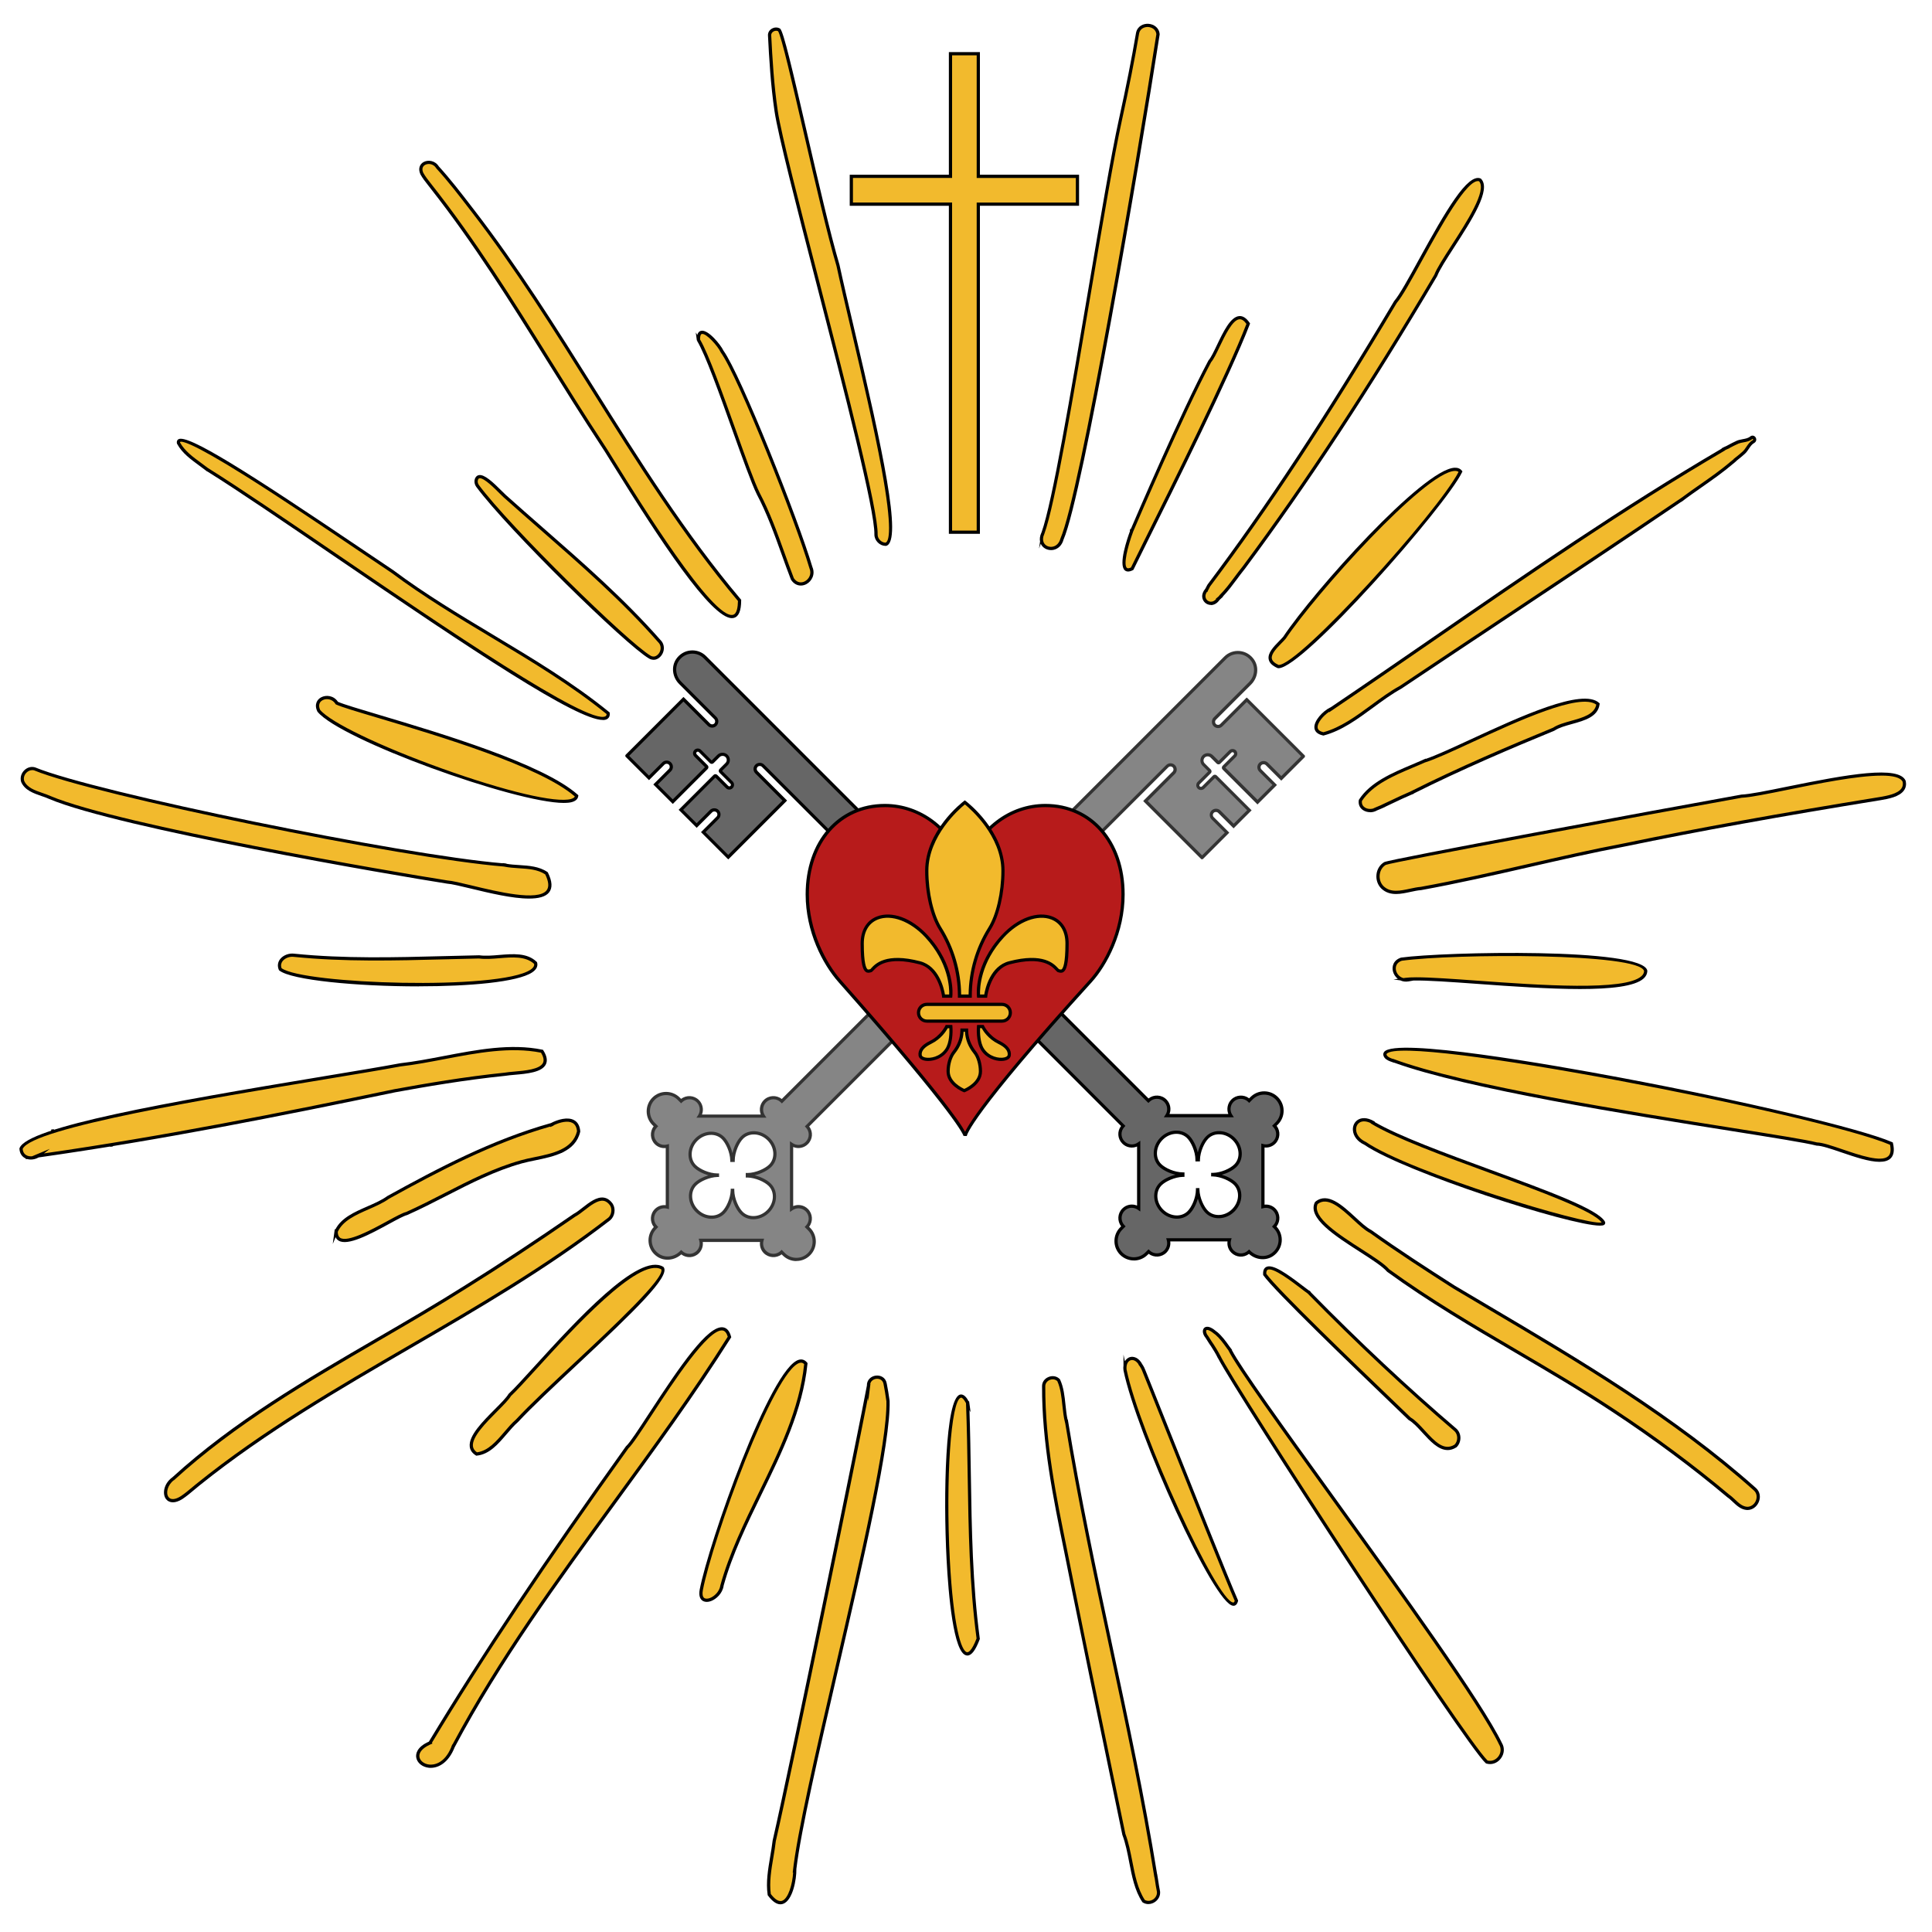 <?xml version="1.0" encoding="UTF-8" standalone="no"?>
<svg xmlns="http://www.w3.org/2000/svg" id="Calque_1" viewBox="0 0 600 600">
  <path d="M388.68,341.04l-.74.74c-1.45-1.41-3.77-1.41-5.2.03-1.26,1.26-1.42,3.21-.48,4.65h-19.9c.95-1.44.79-3.39-.48-4.65-1.45-1.45-3.79-1.45-5.24,0h-.01s-137.72-137.71-137.72-137.71c-2.42-2.42-6.53-2.13-8.54.88-1.48,2.22-1.01,5.21.88,7.1l10.91,10.91c.57.57.57,1.49,0,2.05s-1.45.55-2.01,0l-7.89-7.89s-.02,0-.02,0l-17.55,17.55s0,.02,0,.02l6.85,6.85,4.47-4.47c.56-.56,1.48-.56,2.05,0s.56,1.48,0,2.05l-4.47,4.47,5.34,5.34,10.47-10.47c.13-.13.13-.35,0-.48l-3.4-3.4c-.38-.38-.38-1,0-1.38s1-.38,1.38,0l3.4,3.4c.13.13.35.13.48,0l1.87-1.87c.7-.7,1.83-.7,2.53,0h0c.7.7.7,1.83,0,2.53l-1.87,1.87c-.13.13-.13.35,0,.48l3.4,3.4c.38.38.38,1,0,1.38h0c-.38.38-1,.38-1.38,0l-3.4-3.4c-.13-.13-.35-.13-.48,0l-10.47,10.47,4.89,4.89,4.47-4.47c.56-.56,1.48-.56,2.05,0s.56,1.48,0,2.05l-4.47,4.47,7.75,7.75s.02,0,.02,0l17.55-17.55s0-.02,0-.02l-8.77-8.77c-.57-.57-.57-1.48,0-2.05s1.46-.56,2.02,0l111.87,111.87c-1.37,1.45-1.35,3.73.07,5.15,1.29,1.29,3.3,1.42,4.74.4v20.04c-1.44-1.02-3.45-.89-4.74.4-1.44,1.44-1.44,3.75-.03,5.2l-.65.65c-2.16,2.16-2.16,5.66,0,7.82h0c2.16,2.16,5.66,2.16,7.82,0l.65-.65c1.45,1.41,3.77,1.41,5.2-.03.98-.98,1.28-2.38.93-3.63h19c-.35,1.25-.06,2.64.93,3.63,1.42,1.42,3.7,1.44,5.15.07l.07.07c1.89,1.89,4.88,2.36,7.1.88,3.01-2.01,3.3-6.12.88-8.54l-.22-.22h.01c1.45-1.46,1.45-3.8,0-5.25-.96-.96-2.31-1.27-3.54-.95v-18.94c1.23.31,2.58,0,3.54-.95,1.44-1.44,1.44-3.75.03-5.2l.74-.74c2.16-2.16,2.16-5.66,0-7.82h0c-2.16-2.16-5.66-2.16-7.82,0ZM383.68,362c-1.42,1.42-4.44,2.72-7.03,2.75v.12c2.55.07,5.49,1.35,6.88,2.74,2.14,2.14,1.92,5.84-.5,8.26s-6.12,2.64-8.26.5c-1.39-1.39-2.67-4.33-2.74-6.88h-.12c-.03,2.59-1.33,5.61-2.75,7.03-2.14,2.14-5.84,1.92-8.26-.5s-2.64-6.12-.5-8.26c1.4-1.4,4.37-2.69,6.94-2.75v-.41c-2.6,0-5.66-1.32-7.09-2.75-2.14-2.14-1.92-5.84.5-8.26s6.12-2.64,8.26-.5c1.43,1.43,2.74,4.49,2.75,7.09h.41c.05-2.57,1.34-5.54,2.75-6.94,2.14-2.14,5.84-1.92,8.26.5s2.64,6.12.5,8.26Z" fill="#666"/>
  <path d="M352.13,391.45c-1.54,0-3.09-.59-4.27-1.76-2.35-2.35-2.35-6.18,0-8.53l.32-.32c-1.27-1.65-1.14-4.03.36-5.53,1.23-1.23,3.05-1.55,4.59-.9v-18.35c-1.55.65-3.37.33-4.59-.9-1.5-1.5-1.64-3.82-.39-5.48l-111.54-111.54c-.35-.35-.96-.35-1.31,0-.18.18-.28.42-.28.67s.1.49.28.67l9.13,9.13-.35.38-17.9,17.9-.38-.35-8.1-8.11,4.82-4.82c.37-.37.37-.97,0-1.34s-.98-.36-1.34,0l-4.82,4.82-5.6-5.6,10.82-10.82c.33-.33.86-.33,1.19,0l3.4,3.4c.19.19.49.19.68,0,.19-.19.19-.49,0-.68l-3.4-3.4c-.33-.33-.33-.86,0-1.19l1.87-1.87c.24-.24.38-.57.38-.91s-.13-.67-.38-.91c-.49-.49-1.33-.49-1.82,0l-1.87,1.87c-.33.33-.86.33-1.19,0l-3.4-3.4c-.19-.19-.49-.19-.68,0s-.19.49,0,.68l3.4,3.4c.33.33.33.86,0,1.19l-10.82,10.82-6.05-6.05,4.82-4.82c.37-.37.37-.97,0-1.34s-.98-.36-1.34,0l-4.82,4.82-7.34-7.34v-.43s.14-.16.14-.16l17.9-17.9.38.35,7.89,7.89c.36.36.94.36,1.3,0,.37-.37.37-.98,0-1.35l-10.91-10.91c-2.12-2.12-2.52-5.37-.94-7.73,1.03-1.53,2.65-2.52,4.46-2.69,1.8-.18,3.58.46,4.86,1.74l137.39,137.39c1.66-1.31,4.06-1.2,5.58.32,1.19,1.19,1.54,2.98.94,4.5h18.26c-.59-1.53-.25-3.31.94-4.5,1.5-1.5,3.88-1.62,5.53-.36l.41-.41c1.14-1.14,2.65-1.77,4.26-1.77s3.13.63,4.27,1.77c1.14,1.14,1.77,2.65,1.77,4.26s-.63,3.13-1.77,4.27l-.41.41c1.27,1.65,1.14,4.03-.36,5.53-.9.9-2.13,1.33-3.39,1.2v17.75c1.25-.13,2.49.29,3.39,1.2,1.52,1.52,1.63,3.94.32,5.59,1.2,1.27,1.79,2.99,1.62,4.74-.18,1.8-1.16,3.43-2.69,4.46-2.26,1.51-5.35,1.21-7.47-.69-1.66,1.25-3.98,1.12-5.49-.39-.92-.92-1.34-2.2-1.18-3.48h-17.78c.16,1.28-.27,2.56-1.18,3.48-1.5,1.5-3.88,1.62-5.53.36l-.32.32c-1.18,1.18-2.72,1.76-4.26,1.76ZM351.5,375.08c-.82,0-1.64.32-2.25.93-1.23,1.23-1.24,3.25-.02,4.5l.35.35-1,1c-1.96,1.96-1.96,5.15,0,7.12.95.95,2.21,1.47,3.56,1.47h0c1.34,0,2.61-.52,3.56-1.47l1-1,.35.35c1.25,1.22,3.27,1.21,4.5-.02.81-.81,1.12-2.01.8-3.13l-.18-.64h20.32l-.18.64c-.32,1.12-.01,2.32.8,3.13,1.23,1.23,3.19,1.26,4.46.06l.35-.33.34.34c1.86,1.86,4.58,2.2,6.54.88,1.28-.86,2.11-2.21,2.25-3.72.15-1.51-.38-2.98-1.45-4.05l-.57-.57.35-.35c1.26-1.26,1.26-3.29.01-4.54-.8-.8-1.94-1.11-3.06-.82l-.62.16v-20.23l.62.16c1.11.29,2.26-.02,3.06-.82,1.23-1.23,1.24-3.25.02-4.5l-.35-.35,1.09-1.09c.95-.95,1.47-2.21,1.47-3.56s-.52-2.61-1.47-3.56c-.95-.95-2.21-1.47-3.56-1.47s-2.61.52-3.56,1.47l-1.09,1.09-.35-.35c-1.25-1.22-3.27-1.21-4.5.02-1.07,1.07-1.24,2.76-.41,4.02l.51.77h-21.75l.51-.77c.83-1.26.66-2.95-.41-4.02-1.25-1.25-3.28-1.25-4.53,0l-.35.35-.37-.34-137.72-137.72c-1.07-1.07-2.55-1.6-4.05-1.45-1.51.15-2.86.97-3.72,2.25-1.31,1.96-.97,4.68.81,6.47l10.91,10.91c.76.76.76,2,0,2.76s-1.97.75-2.72,0l-7.55-7.55-16.86,16.87,6.15,6.15,4.12-4.11c.76-.76,1.99-.76,2.75,0s.76,1.99,0,2.75l-4.11,4.11,4.63,4.63,10-10-3.28-3.28c-.58-.58-.58-1.51,0-2.09.58-.58,1.52-.58,2.09,0l3.28,3.28,1.75-1.75c.86-.86,2.37-.86,3.23,0,.89.89.89,2.34,0,3.23l-1.75,1.75,3.28,3.28c.28.28.43.65.43,1.05s-.15.77-.43,1.05c-.58.58-1.51.58-2.09,0l-3.28-3.28-10,10,4.18,4.18,4.11-4.11c.73-.74,2.02-.74,2.75,0,.37.37.57.86.57,1.38s-.2,1.01-.57,1.38l-4.11,4.11,7.06,7.06,16.86-16.87-8.43-8.43c-.76-.76-.76-1.99,0-2.75.73-.73,2-.73,2.72,0l112.21,112.21-.33.35c-1.2,1.27-1.17,3.23.06,4.46,1.1,1.1,2.82,1.25,4.1.35l.79-.55v21.97l-.79-.55c-.56-.39-1.2-.59-1.84-.59ZM365.49,378.48c-1.73,0-3.54-.71-4.94-2.11-2.61-2.61-2.83-6.63-.5-8.97,1.15-1.15,3.08-2.11,5.04-2.58-2-.46-4.02-1.45-5.18-2.61-2.33-2.33-2.11-6.36.5-8.97s6.63-2.83,8.97-.5c1.16,1.16,2.15,3.18,2.61,5.18.47-1.95,1.44-3.89,2.58-5.03,1.14-1.14,2.71-1.71,4.41-1.61,1.68.1,3.3.85,4.56,2.1,2.61,2.61,2.83,6.63.5,8.97-1.07,1.07-2.81,1.97-4.61,2.47,1.75.51,3.43,1.4,4.46,2.43,1.14,1.14,1.71,2.71,1.61,4.41-.1,1.68-.85,3.3-2.1,4.56s-2.87,2-4.56,2.1c-1.69.1-3.27-.47-4.41-1.61-1.03-1.03-1.92-2.71-2.43-4.46-.5,1.8-1.4,3.54-2.47,4.61-1.08,1.08-2.53,1.62-4.03,1.62ZM365.35,352.12c-1.48,0-3.03.62-4.23,1.82-2.22,2.22-2.44,5.61-.5,7.55,1.27,1.27,4.14,2.59,6.73,2.6h.5v1.4h-.49c-2.56.07-5.36,1.38-6.6,2.61-.93.93-1.4,2.23-1.32,3.64.09,1.44.73,2.83,1.81,3.91,2.22,2.22,5.61,2.44,7.55.5,1.26-1.26,2.58-4.1,2.6-6.68v-.5h1.1v.49c.08,2.54,1.39,5.32,2.61,6.54,1.95,1.95,5.33,1.72,7.55-.5s2.44-5.61.5-7.55c-1.22-1.22-4-2.53-6.54-2.6h-.49v-1.11h.5c2.58-.03,5.42-1.35,6.68-2.61,1.95-1.95,1.72-5.33-.5-7.55-1.08-1.08-2.47-1.73-3.91-1.81-1.42-.09-2.71.38-3.64,1.32-1.24,1.24-2.54,4.04-2.6,6.6v.49h-1.41v-.5c0-2.56-1.36-5.49-2.6-6.73-.89-.89-2.08-1.33-3.32-1.33Z"/>
  <g opacity=".8">
    <path d="M202.95,341.22h0c-2.16,2.16-2.16,5.66,0,7.82l.74.74c-1.41,1.45-1.41,3.77.03,5.2.96.96,2.31,1.27,3.54.95v18.94c-1.23-.31-2.58,0-3.54.95-1.45,1.45-1.45,3.79,0,5.24h.01s-.22.23-.22.23c-2.42,2.42-2.13,6.53.88,8.54,2.22,1.48,5.21,1.01,7.1-.88l.07-.07c1.45,1.37,3.73,1.35,5.15-.07.98-.98,1.28-2.38.93-3.63h19c-.35,1.25-.06,2.64.93,3.63,1.44,1.44,3.75,1.44,5.2.03l.65.65c2.16,2.16,5.66,2.16,7.82,0h0c2.16-2.16,2.16-5.66,0-7.82l-.65-.65c1.41-1.45,1.41-3.77-.03-5.2-1.29-1.29-3.3-1.42-4.74-.4v-20.04c1.44,1.02,3.45.89,4.74-.4,1.42-1.42,1.44-3.7.07-5.15l111.87-111.87c.56-.56,1.46-.56,2.02,0s.57,1.48,0,2.05l-8.77,8.77s0,.02,0,.02l17.55,17.55s.02,0,.02,0l7.75-7.75-4.47-4.47c-.56-.56-.57-1.48,0-2.05s1.48-.57,2.05,0l4.47,4.47,4.89-4.89-10.47-10.47c-.13-.13-.35-.13-.48,0l-3.4,3.4c-.38.38-1,.38-1.38,0h0c-.38-.38-.38-1,0-1.38l3.4-3.4c.13-.13.13-.35,0-.48l-1.87-1.87c-.7-.7-.7-1.83,0-2.53h0c.7-.7,1.83-.7,2.53,0l1.87,1.87c.13.13.35.13.48,0l3.4-3.4c.38-.38,1-.38,1.38,0s.38,1,0,1.38l-3.4,3.4c-.13.13-.13.35,0,.48l10.47,10.47,5.34-5.34-4.47-4.47c-.56-.56-.56-1.48,0-2.05s1.48-.57,2.05,0l4.47,4.47,6.85-6.85s0-.02,0-.02l-17.55-17.55s-.02,0-.02,0l-7.89,7.89c-.55.55-1.45.55-2.01,0s-.57-1.49,0-2.05l10.91-10.91c1.89-1.89,2.36-4.88.88-7.1-2.01-3.01-6.12-3.3-8.54-.88l-137.72,137.72h-.01c-1.45-1.46-3.79-1.46-5.24-.01-1.26,1.26-1.42,3.21-.48,4.65h-19.9c.95-1.44.79-3.39-.48-4.65-1.44-1.44-3.75-1.44-5.2-.03l-.74-.74c-2.16-2.16-5.66-2.16-7.82,0ZM216.27,353.92c2.42-2.42,6.12-2.64,8.26-.5,1.4,1.4,2.69,4.37,2.75,6.94h.41c0-2.6,1.32-5.66,2.75-7.09,2.14-2.14,5.84-1.92,8.26.5s2.64,6.12.5,8.26c-1.43,1.43-4.49,2.74-7.09,2.75v.41c2.57.05,5.54,1.34,6.94,2.75,2.14,2.14,1.92,5.84-.5,8.26-2.42,2.42-6.12,2.64-8.26.5-1.42-1.42-2.72-4.44-2.75-7.03h-.12c-.07,2.55-1.35,5.49-2.74,6.88-2.14,2.14-5.84,1.92-8.26-.5s-2.64-6.12-.5-8.26c1.39-1.39,4.33-2.67,6.88-2.74v-.12c-2.59-.03-5.61-1.33-7.03-2.75-2.14-2.14-1.92-5.84.5-8.26Z" fill="#666"/>
    <path d="M247.33,391.64c-1.61,0-3.13-.63-4.27-1.77l-.32-.32c-1.65,1.27-4.03,1.14-5.53-.36-.92-.91-1.34-2.2-1.18-3.48h-17.78c.16,1.28-.27,2.56-1.18,3.48-1.5,1.5-3.83,1.64-5.49.38-2.18,1.91-5.23,2.19-7.47.69-1.53-1.03-2.52-2.65-2.69-4.46-.17-1.75.42-3.47,1.62-4.74-1.31-1.66-1.2-4.06.32-5.58.9-.9,2.14-1.33,3.39-1.2v-17.75c-1.25.13-2.49-.29-3.39-1.2-1.5-1.5-1.62-3.89-.36-5.53l-.41-.41c-2.35-2.35-2.35-6.18,0-8.53h0c2.35-2.35,6.18-2.35,8.53,0l.41.41c1.65-1.27,4.03-1.14,5.53.36,1.19,1.19,1.54,2.98.94,4.5h18.26c-.59-1.53-.25-3.31.94-4.5,1.52-1.52,3.94-1.63,5.58-.32l137.39-137.39c1.28-1.28,3.05-1.92,4.86-1.74,1.8.18,3.43,1.16,4.46,2.69,1.58,2.36,1.18,5.61-.94,7.73l-10.91,10.91c-.18.18-.28.42-.28.67s.1.49.28.67c.36.36.94.36,1.3,0l8.23-8.23.38.33,17.71,17.7v.44s-.16.16-.16.16l-7.19,7.19-4.82-4.82c-.36-.36-.98-.36-1.34,0s-.37.97,0,1.34l4.82,4.82-6.05,6.05-10.82-10.82c-.33-.33-.33-.86,0-1.19l3.4-3.4c.19-.19.19-.49,0-.68-.18-.18-.5-.18-.68,0l-3.4,3.4c-.33.33-.86.33-1.19,0l-1.87-1.87c-.49-.49-1.33-.49-1.82,0-.24.24-.38.57-.38.91s.13.67.38.91l1.87,1.87c.33.33.33.86,0,1.19l-3.4,3.4c-.09.09-.14.21-.14.34s.05.25.14.34c.18.18.49.18.68,0l3.4-3.4c.32-.32.87-.32,1.19,0l10.82,10.82-5.6,5.6-4.82-4.82c-.36-.36-.98-.36-1.34,0-.18.18-.28.42-.28.67s.1.49.28.67l4.82,4.82-8.24,8.24-.41.02-.16-.15-17.92-17.92.35-.38,8.78-8.77c.37-.37.37-.97,0-1.34-.36-.36-.95-.36-1.31,0l-111.54,111.54c1.25,1.66,1.11,3.98-.39,5.48-1.23,1.23-3.05,1.55-4.59.9v18.35c1.55-.66,3.37-.33,4.59.9,1.5,1.5,1.62,3.89.36,5.53l.32.32c2.35,2.35,2.35,6.18,0,8.53-1.14,1.14-2.65,1.77-4.27,1.77ZM242.77,388.16l1,1c.95.95,2.21,1.47,3.56,1.47s2.61-.52,3.56-1.47c.95-.95,1.47-2.21,1.47-3.56s-.52-2.61-1.47-3.56l-1-1,.35-.35c1.22-1.25,1.21-3.27-.02-4.5-1.1-1.1-2.82-1.25-4.1-.35l-.79.55v-21.97l.79.55c1.27.9,3,.75,4.1-.35,1.23-1.23,1.26-3.19.06-4.46l-.33-.35,112.21-112.21c.75-.75,1.97-.75,2.72,0,.76.76.76,2,0,2.75l-8.43,8.43,16.87,16.86,7.06-7.06-4.11-4.11c-.37-.37-.57-.86-.57-1.38s.2-1.01.57-1.38c.74-.74,2.02-.74,2.75,0l4.11,4.11,4.18-4.18-10-10-3.28,3.28c-.56.56-1.53.56-2.09,0-.28-.28-.43-.65-.43-1.05s.15-.77.43-1.05l3.28-3.28-1.75-1.75c-.43-.43-.67-1.01-.67-1.62s.24-1.19.67-1.62c.87-.86,2.37-.86,3.23,0l1.75,1.75,3.28-3.28c.56-.56,1.53-.56,2.09,0,.58.58.58,1.51,0,2.09l-3.28,3.28,10,10,4.63-4.63-4.12-4.11c-.76-.76-.76-1.99,0-2.75.74-.73,2.02-.74,2.75,0l4.12,4.11,6.15-6.15-16.87-16.86-7.55,7.55c-.75.75-1.97.75-2.72,0-.37-.37-.57-.86-.57-1.38s.2-1.01.57-1.38l10.91-10.91c1.79-1.79,2.13-4.51.82-6.47-.86-1.28-2.22-2.11-3.72-2.25-1.51-.15-2.98.38-4.05,1.45l-138.07,138.07-.35-.35c-1.26-1.26-3.29-1.26-4.54-.01-1.07,1.07-1.24,2.76-.41,4.02l.51.77h-21.75l.51-.77c.83-1.26.66-2.95-.41-4.02-1.23-1.24-3.25-1.24-4.5-.02l-.35.35-1.09-1.09c-1.96-1.96-5.15-1.96-7.12,0-1.96,1.96-1.96,5.16,0,7.12l1.09,1.09-.35.35c-1.22,1.25-1.21,3.27.02,4.5.8.8,1.94,1.11,3.06.82l.62-.16v20.23l-.62-.16c-1.12-.28-2.26.02-3.06.82-1.25,1.25-1.25,3.28,0,4.53l.35.35-.56.59c-1.07,1.07-1.6,2.55-1.45,4.05.15,1.51.97,2.86,2.25,3.72,1.96,1.31,4.68.97,6.47-.82l.41-.41.35.33c1.27,1.2,3.23,1.17,4.46-.06.81-.81,1.12-2.01.8-3.13l-.18-.64h20.32l-.18.64c-.32,1.12-.01,2.32.8,3.13,1.23,1.23,3.25,1.24,4.5.02l.35-.35ZM233.96,378.66c-1.5,0-2.94-.53-4.03-1.62-1.07-1.07-1.97-2.81-2.47-4.61-.51,1.75-1.4,3.43-2.43,4.46-1.14,1.14-2.7,1.71-4.41,1.61-1.68-.1-3.3-.85-4.56-2.1s-2-2.87-2.1-4.56c-.1-1.7.47-3.27,1.61-4.41,1.03-1.03,2.71-1.92,4.46-2.43-1.8-.5-3.54-1.41-4.61-2.47-2.33-2.34-2.11-6.36.5-8.97h0c1.26-1.26,2.87-2,4.56-2.1,1.7-.1,3.27.47,4.41,1.61,1.15,1.15,2.11,3.08,2.58,5.04.46-2,1.45-4.02,2.61-5.18,1.14-1.14,2.7-1.71,4.41-1.61,1.68.1,3.3.85,4.56,2.1s2,2.87,2.1,4.56c.1,1.71-.47,3.27-1.61,4.41s-3.19,2.15-5.18,2.61c1.95.47,3.89,1.44,5.03,2.58,2.34,2.33,2.11,6.36-.5,8.97-1.4,1.4-3.21,2.11-4.94,2.11ZM226.94,369.16h1.1v.5c.03,2.58,1.35,5.42,2.61,6.68,1.95,1.94,5.33,1.72,7.55-.5,1.08-1.08,1.73-2.47,1.81-3.91.08-1.42-.38-2.71-1.32-3.64-1.24-1.24-4.04-2.54-6.6-2.6h-.49v-1.41h.5c2.56,0,5.49-1.36,6.73-2.6.93-.93,1.4-2.23,1.32-3.64-.09-1.44-.73-2.83-1.81-3.91s-2.47-1.73-3.91-1.81c-1.41-.08-2.71.38-3.64,1.32-1.25,1.25-2.59,4.17-2.6,6.73v.5h-1.4v-.49c-.06-2.56-1.38-5.36-2.61-6.6-.93-.93-2.23-1.4-3.64-1.32-1.44.09-2.83.73-3.91,1.81h0c-2.22,2.22-2.44,5.61-.5,7.55,1.26,1.26,4.1,2.58,6.68,2.6h.5v1.1h-.49c-2.54.08-5.32,1.39-6.54,2.61-1.95,1.95-1.72,5.33.5,7.55,1.08,1.08,2.47,1.73,3.91,1.81,1.42.09,2.71-.38,3.64-1.32,1.22-1.22,2.53-4,2.6-6.54v-.49Z"/>
  </g>
  <path d="M348.76,277.77c0-15.79-9.69-27.6-24.11-27.6-11.71,0-21.61,8.44-24.93,20.07-3.31-11.63-13.22-20.07-24.93-20.07-14.42,0-24.11,11.8-24.11,27.6,0,11.48,5.35,21.57,10.08,26.92,38.95,44.03,38.95,48.08,38.95,48.08,0,0,0-5.19,38.95-48.08,4.81-5.29,10.08-15.45,10.08-26.92Z" fill="#b71b1b"/>
  <path d="M300.23,352.81l-1-.04c-.04-.14-1.43-5.47-38.82-47.75-4.94-5.58-10.21-15.67-10.21-27.26,0-16.54,10.12-28.1,24.6-28.1,11.22,0,21.05,7.53,24.93,18.89,3.87-11.37,13.71-18.89,24.93-18.89,14.49,0,24.61,11.55,24.61,28.1,0,11.82-5.5,22.07-10.21,27.26-37.58,41.38-38.79,47.54-38.82,47.78ZM274.81,250.67c-13.9,0-23.6,11.14-23.6,27.1,0,11.32,5.36,21.4,9.96,26.59,29.7,33.58,36.84,43.98,38.55,47.12,1.59-3.24,8.52-14,38.6-47.13,4.59-5.06,9.95-15.05,9.95-26.59,0-15.95-9.71-27.1-23.61-27.1-11.26,0-21.09,7.92-24.44,19.71l-.48,1.69-.48-1.69c-3.36-11.79-13.18-19.71-24.44-19.71Z"/>
  <path d="M311.47,270.43c0-12.29-11.83-21.25-11.83-21.25,0,0-11.83,8.96-11.83,21.25,0,6.78,1.61,13.85,4.15,17.93,3.93,6.3,6.02,13.57,6.02,20.99h0s3.32,0,3.32,0h0c0-7.42,2.09-14.69,6.02-20.99,2.54-4.08,4.15-11.15,4.15-17.93Z" fill="#f2ba2d"/>
  <path d="M301.8,309.85h-4.32v-.5c0-7.32-2.05-14.49-5.94-20.73-2.57-4.12-4.23-11.27-4.23-18.19,0-12.4,11.54-21.28,12.03-21.65l.3-.23.3.23c.49.37,12.03,9.26,12.03,21.65,0,6.93-1.66,14.07-4.23,18.19-3.89,6.24-5.94,13.41-5.94,20.73v.5ZM298.48,308.85h2.33c.09-7.33,2.19-14.5,6.09-20.76,2.48-3.98,4.08-10.91,4.08-17.67,0-10.8-9.5-19.11-11.33-20.61-1.83,1.5-11.33,9.81-11.33,20.61,0,6.76,1.6,13.69,4.08,17.67,3.9,6.26,6,13.42,6.09,20.76Z"/>
  <path d="M303.89,309.35s-1.1-9.26,7.58-18.63,19.91-7.74,19.91,2.3-1.87,8.55-2.64,8.45-2.72-5.72-15.25-2.47c-6.34,1.65-7.39,10.35-7.39,10.35h-2.21Z" fill="#f2ba2d"/>
  <path d="M306.11,309.85h-2.66l-.05-.44c-.05-.39-1.03-9.6,7.71-19.02,4.93-5.32,11.11-7.57,15.75-5.76,3.2,1.25,5.03,4.31,5.03,8.39,0,6.74-.83,8.24-1.55,8.79-.57.44-1.16.28-1.48.19-.06-.02-.12-.03-.17-.04-.31-.04-.52-.28-.85-.63-1.13-1.22-4.13-4.47-14.21-1.85-5.93,1.54-7.01,9.84-7.02,9.93l-.05.44h-.44ZM304.36,308.85h1.31c.31-1.85,1.87-8.82,7.69-10.33,10.67-2.77,13.96.8,15.2,2.14.13.14.28.31.34.34,0-.02.09,0,.2.04.3.08.46.11.62-.02.43-.33,1.16-1.82,1.16-8,0-3.7-1.56-6.35-4.4-7.46-4.19-1.64-10.08.57-14.65,5.5-7.35,7.93-7.55,15.86-7.47,17.79Z"/>
  <path d="M295.25,309.35s1.1-9.26-7.58-18.63-19.91-7.74-19.91,2.3,1.87,8.55,2.64,8.45,2.72-5.72,15.25-2.47c6.34,1.65,7.39,10.35,7.39,10.35h2.21Z" fill="#f2ba2d"/>
  <path d="M295.7,309.85h-3.1l-.05-.44c0-.08-1.09-8.38-7.02-9.93-10.08-2.62-13.08.63-14.21,1.85-.32.35-.54.58-.85.63-.05,0-.11.02-.17.04-.32.08-.92.24-1.48-.19-.72-.55-1.55-2.06-1.55-8.79,0-4.08,1.83-7.14,5.03-8.39,4.64-1.82,10.82.44,15.75,5.76,8.74,9.42,7.75,18.64,7.71,19.02l-.05.44ZM293.47,308.85h1.31c.07-1.93-.12-9.86-7.47-17.79-4.58-4.93-10.46-7.15-14.65-5.5-2.84,1.11-4.4,3.76-4.4,7.46,0,6.18.73,7.67,1.16,8,.16.12.31.1.62.02.11-.03.2-.05.29-.06-.03,0,.12-.18.25-.31,1.24-1.34,4.53-4.92,15.19-2.14,5.83,1.51,7.38,8.48,7.69,10.33Z"/>
  <rect x="285.26" y="311.92" width="28.51" height="5.19" rx="2.6" ry="2.6" fill="#f2ba2d"/>
  <path d="M311.17,317.61h-23.32c-1.71,0-3.1-1.39-3.1-3.1s1.39-3.1,3.1-3.1h23.32c1.71,0,3.1,1.39,3.1,3.1s-1.39,3.1-3.1,3.1ZM287.85,312.42c-1.16,0-2.1.94-2.1,2.1s.94,2.1,2.1,2.1h23.32c1.16,0,2.1-.94,2.1-2.1s-.94-2.1-2.1-2.1h-23.32Z"/>
  <path d="M294.45,332.72c0,4.04,5.02,5.99,5.02,5.99,0,0,5.02-1.95,5.02-5.99,0-2.23-.68-4.56-1.76-5.9-1.67-2.07-2.55-4.46-2.55-6.9h0s-1.41,0-1.41,0h0c0,2.44-.89,4.83-2.55,6.9-1.08,1.34-1.76,3.67-1.76,5.9Z" fill="#f2ba2d"/>
  <path d="M299.47,339.24l-.18-.07c-.22-.08-5.34-2.12-5.34-6.46,0-2.36.74-4.8,1.87-6.21,1.6-1.99,2.44-4.27,2.44-6.59v-.5h2.41v.5c0,2.32.85,4.6,2.44,6.59,1.14,1.42,1.87,3.85,1.87,6.21,0,4.33-5.12,6.37-5.34,6.46l-.18.07ZM299.25,320.42c-.11,2.38-1.02,4.69-2.65,6.72-1,1.25-1.65,3.44-1.65,5.58,0,3.23,3.66,5.06,4.52,5.45.86-.39,4.52-2.21,4.52-5.45,0-2.14-.65-4.34-1.65-5.58-1.63-2.03-2.54-4.34-2.65-6.72h-.43Z"/>
  <path d="M294.02,318.81h1.28s.42,4.58-1.28,7.15c-2.47,3.74-8,3.66-8.26,1.79s1.45-3.15,3.23-4.03c3.57-1.76,5.02-4.91,5.02-4.91Z" fill="#f2ba2d"/>
  <path d="M288.24,329.5c-.42,0-.81-.04-1.15-.12-1.06-.24-1.72-.81-1.83-1.57-.24-1.75.94-3.28,3.51-4.54,3.36-1.65,4.77-4.64,4.79-4.67l.13-.29h2.05s.04.45.04.45c.02.19.41,4.79-1.36,7.47-1.57,2.38-4.24,3.27-6.19,3.27ZM294.33,319.31c-.46.85-2.02,3.34-5.11,4.86-2.17,1.07-3.14,2.22-2.96,3.51.04.32.44.59,1.06.73,1.62.37,4.64-.23,6.29-2.72,1.28-1.94,1.27-5.18,1.22-6.37h-.5Z"/>
  <path d="M305.17,318.81h-1.28s-.42,4.58,1.28,7.15c2.47,3.74,8,3.66,8.26,1.79s-1.45-3.15-3.23-4.03c-3.57-1.76-5.02-4.91-5.02-4.91Z" fill="#f2ba2d"/>
  <path d="M310.95,329.5c-1.96,0-4.63-.89-6.19-3.27-1.77-2.68-1.38-7.28-1.36-7.47l.04-.46h2.05l.13.29s1.43,3.01,4.79,4.67c2.57,1.26,3.75,2.79,3.51,4.54-.1.76-.77,1.33-1.82,1.57-.34.08-.73.12-1.15.12ZM304.37,319.31c-.05,1.19-.05,4.44,1.22,6.37,1.64,2.49,4.67,3.09,6.29,2.72.62-.14,1.01-.41,1.06-.73.18-1.3-.79-2.45-2.96-3.51-3.09-1.52-4.65-4.01-5.11-4.86h-.5Z"/>
  <polygon points="334.61 54.76 303.82 54.76 303.82 16.68 295.18 16.68 295.18 54.76 264.4 54.76 264.4 63.41 295.18 63.41 295.18 165.28 303.82 165.28 303.82 63.41 334.61 63.41 334.61 54.76" fill="#f2ba2d"/>
  <path d="M304.32,165.78h-9.64V63.91h-30.79v-9.64h30.79V16.18h9.64v38.08h30.79v9.64h-30.79v101.87ZM295.68,164.78h7.64V62.91h30.79v-7.64h-30.79V17.18h-7.64v38.08h-30.79v7.64h30.79v101.87Z"/>
  <path d="M260.28,82.51c-5.84-19.65-16.34-71.13-18.31-73.21-1.23-.73-3.03.21-2.96,1.7.4,7.86.88,15.72,2.04,23.51,2.53,17.21,31.31,118.49,31.01,131.46-.04,1.61,1.43,3.11,3.06,3.06,6.41-1.9-9.9-63.21-14.84-86.52Z" fill="#f2ba2d"/>
  <path d="M275.03,169.53c-.87,0-1.74-.37-2.41-1.04-.7-.7-1.09-1.62-1.07-2.54.17-7.46-9.49-44.9-18.02-77.93-6.13-23.75-11.92-46.19-12.99-53.45-1.2-8.08-1.68-16.4-2.04-23.56-.04-.85.4-1.63,1.17-2.09.81-.49,1.79-.51,2.55-.06l.11.09c1.05,1.12,3.66,12.23,8.17,31.76,3.48,15.07,7.43,32.16,10.25,41.66v.04c1.09,5.08,2.67,11.82,4.51,19.64,8.76,37.31,15.06,65.96,9.99,67.46l-.12.02s-.07,0-.1,0ZM241.03,9.55c-.28,0-.58.08-.84.24-.22.13-.72.51-.68,1.19.36,7.13.84,15.42,2.03,23.46,1.06,7.2,6.84,29.61,12.97,53.34,8.54,33.1,18.22,70.61,18.05,78.2-.02.64.26,1.3.77,1.8.48.48,1.1.75,1.7.75,1.06-.42,2.22-4.05-1.27-23.06-2.4-13.07-6.16-29.07-9.47-43.19-1.83-7.81-3.42-14.56-4.5-19.64-2.83-9.53-6.78-26.62-10.26-41.7-3.39-14.68-6.89-29.84-7.89-31.25-.19-.09-.4-.14-.62-.14Z"/>
  <path d="M359.63,10.64c-.25-3.39-5.58-3.8-6.33-.43-1.55,9.07-3.38,18.1-5.36,27.09-5.92,26.95-18.52,113.2-24.07,128.35,0-.02,0-.04,0-.06-2.25,4.94,4.61,6.81,5.94,1.79,6.25-14.41,24.03-119.51,29.81-156.73Z" fill="#f2ba2d"/>
  <path d="M326.39,170.83c-1.07,0-2.1-.46-2.75-1.27-.14-.17-.29-.4-.42-.69l-.54,1.49.32-2.18c-.15-.71-.1-1.65.43-2.8l.06-.12c3.31-9.32,8.97-42.77,14.45-75.12,3.67-21.64,7.13-42.08,9.52-52.95,2.26-10.27,3.96-18.87,5.36-27.06.46-2.06,2.29-2.85,3.88-2.73,1.55.11,3.29,1.16,3.44,3.21v.06s0,.06,0,.06c-6.26,40.34-23.74,142.78-29.85,156.85-.44,1.67-1.58,2.86-3.11,3.18-.26.05-.52.08-.78.08ZM324.02,166.68c-.21.88-.07,1.67.4,2.25.57.71,1.57,1.04,2.54.84,1.15-.24,2.01-1.16,2.37-2.53,6.09-14.06,23.53-116.27,29.79-156.62-.13-1.42-1.35-2.15-2.51-2.23-1.18-.08-2.51.48-2.83,1.92-1.39,8.18-3.1,16.8-5.36,27.08-2.38,10.85-5.84,31.27-9.51,52.9-5.53,32.66-11.25,66.42-14.58,75.51l-.32.87Z"/>
  <path d="M351.51,164.37c-.03.2-.05.4-.08.59.03-.2.05-.4.08-.59Z" fill="#f2ba2d"/>
  <rect x="351.17" y="164.17" width=".6" height="1" transform="translate(141.11 490.85) rotate(-82.29)"/>
  <path d="M387.65,100.53c-4.88-7.24-9.23,8.64-11.93,11.66-9.09,17.06-24.29,52.77-24.29,52.77,0,0-5.45,14.51.17,11.65,2.91-6.11,28.57-56.56,36.05-76.09Z" fill="#f2ba2d"/>
  <path d="M350.34,177.49c-.41,0-.76-.13-1.04-.38-2.01-1.79.77-9.87,1.67-12.3l.05-.13c1.58-3.7,15.68-36.61,24.27-52.72l.07-.1c.71-.79,1.6-2.67,2.55-4.65,1.98-4.15,4.23-8.85,6.96-9.05,1.13-.08,2.22.62,3.21,2.09l.14.22-.09.24c-6.02,15.71-23.59,51.01-32.04,67.97-2.01,4.04-3.46,6.96-4.03,8.15l-.07.15-.15.08c-.56.29-1.06.43-1.49.43ZM351.9,165.15s0,0,0,0c-1.79,4.84-3.03,10.24-1.94,11.21.28.25.82.09,1.27-.12.62-1.29,2.04-4.13,3.96-8.01,8.39-16.86,25.81-51.85,31.9-67.64-.73-1.01-1.43-1.49-2.16-1.44-2.15.16-4.45,4.97-6.13,8.48-1,2.1-1.88,3.92-2.67,4.84-8.57,16.09-22.63,48.9-24.2,52.59l-.03.08Z"/>
  <path d="M459.62,55.85c-5.93-2.32-21.22,32.13-26.22,37.9-18.01,30.21-36.84,59.95-57.98,88.08,0-.02.01-.03.02-.05-.33.63-.69,1.24-.94,1.9.08-.18.16-.37.23-.55-2.66,3,1.42,6.14,3.65,2.81-.16.12-.31.24-.47.36.57-.41,1.07-.92,1.59-1.39-.17.13-.35.27-.52.4,2.83-2.77,4.96-6.23,7.48-9.29-.14.19-.29.37-.43.56,21.72-29.13,41.36-59.78,59.86-91.04,2.27-6.08,18.16-25.28,13.74-29.7Z" fill="#f2ba2d"/>
  <path d="M376.07,187.87c-.1,0-.21,0-.31-.02-1.01-.11-1.86-.77-2.23-1.72-.09-.24-.15-.48-.17-.73h0s0,0,0,0c-.07-.86.26-1.76.96-2.56.14-.29.29-.56.43-.83l.23-.44.13.06-.11-.08c18.3-24.34,36.17-51.49,57.95-88.03,1.69-1.97,4.5-7.07,7.74-12.98,8.35-15.2,15.06-26.7,19.09-25.13l.17.11c3.28,3.28-2.9,12.83-8.35,21.27-2.44,3.78-4.55,7.05-5.27,8.96-20.67,34.95-40.12,64.56-59.5,90.61h0s-.43.57-.43.57h-.01c-.75.93-1.48,1.91-2.19,2.87-1.38,1.85-2.8,3.77-4.43,5.45l.05.07-.36.33c-.23.22-.47.44-.71.65-.71,1.03-1.67,1.61-2.69,1.61ZM374.82,183.82c-.46.66-.58,1.34-.35,1.95.23.59.78,1.01,1.41,1.09.64.08,1.28-.22,1.81-.83l-.09-.12.35-.27c.24-.2.47-.41.71-.63l-.04-.05c1.77-1.73,3.31-3.8,4.79-5.79.8-1.08,1.63-2.19,2.49-3.24,19.41-26.06,38.89-55.71,59.55-90.63.72-1.93,2.85-5.24,5.33-9.07,4.68-7.24,11.07-17.12,8.56-19.94-3.58-1.07-12.1,14.43-17.75,24.71-3.27,5.96-6.1,11.11-7.81,13.08-21.74,36.5-39.63,63.67-57.96,88.04l-.18.34c-.19.36-.38.7-.54,1.05l-.15.36-.14-.06Z"/>
  <path d="M251.83,176.26c-4.43-15.02-22.31-59.88-27.58-67.1-1.05-2.35-7.58-9.77-7.33-3.48,0-.04-.01-.08-.02-.12,4.54,7.5,14.74,39.96,18.58,47.72,4.47,8.45,7.19,17.69,10.62,26.52,2.38,3.66,7.38.22,5.74-3.54Z" fill="#f2ba2d"/>
  <path d="M248.71,181.85c-1.08,0-2.21-.51-3.04-1.78l-.05-.09c-1.02-2.62-1.98-5.31-2.92-7.92-2.23-6.21-4.54-12.62-7.67-18.55-1.67-3.38-4.52-11.37-7.55-19.83-3.96-11.08-8.45-23.64-11.02-27.87l.15-.09-.2.02-.33-2.49.47.77c.2-.72.58-1.15,1.16-1.28,2.21-.53,6.15,4.4,6.97,6.16,5.4,7.48,23.29,52.52,27.62,67.19.98,2.28-.22,4.43-1.85,5.31-.52.28-1.13.45-1.74.45ZM246.54,179.57c1.02,1.52,2.44,1.49,3.44.95,1.27-.69,2.16-2.3,1.39-4.06l-.02-.06c-4.31-14.61-22.18-59.65-27.51-66.95l-.05-.09c-.8-1.79-4.48-5.98-5.85-5.64-.35.08-.55.7-.53,1.71,2.63,4.44,7.08,16.91,11.02,27.92,3.01,8.43,5.86,16.4,7.5,19.71,3.16,5.97,5.48,12.42,7.72,18.66.93,2.59,1.89,5.26,2.89,7.85Z"/>
  <path d="M229.68,186.46c-31.66-37.55-53.14-82.74-83.3-121.58l.45.58c-.19-.26-.39-.51-.59-.77.15.19.3.39.45.58-3.5-4.55-6.99-9.14-10.87-13.36.02.01.03.03.05.04-1.74-2.8-6.43-1.46-4.85,1.97.86,1.56,2.03,2.89,3.11,4.3-.14-.18-.28-.37-.43-.55,19.94,25.21,35.57,53.44,53.22,80.24,3.25,4.52,42.68,72.27,42.77,48.56Z" fill="#f2ba2d"/>
  <path d="M227.33,191.98c-6.52,0-22.44-24.22-37.27-48.15-1.79-2.89-3.08-4.98-3.56-5.63-5.65-8.59-11.18-17.45-16.53-26.01-11.25-18.03-22.88-36.68-36.25-53.67h0s-.4-.52-.4-.52c-.13-.17-.27-.34-.4-.51-.83-1.05-1.68-2.13-2.35-3.34-.9-1.96-.02-3.29,1-3.84,1.4-.75,3.59-.44,4.71,1.36h0c3.6,3.95,6.91,8.25,10.12,12.42l.38.49c.14.18.27.35.41.53,13.66,17.67,25.73,36.92,37.41,55.53,13.93,22.21,28.33,45.17,45.46,65.49l.12.14v.18c-.01,3.23-.74,5.01-2.23,5.43-.2.06-.41.08-.63.08ZM134.09,57.35c13.58,17.18,25.36,36.05,36.74,54.3,5.34,8.56,10.86,17.42,16.5,25.98.48.67,1.71,2.66,3.58,5.67,7.57,12.21,30.61,49.37,36.77,47.63,1.19-.34,1.47-2.48,1.5-4.29-17.13-20.34-31.51-43.28-45.42-65.46-11.66-18.59-23.71-37.8-37.32-55.42h0l-.45-.58h0s-.15-.19-.15-.19h0s-.22-.29-.22-.29c-3.22-4.19-6.55-8.52-10.17-12.46l.09-.1-.1.06c-.81-1.31-2.39-1.54-3.39-1.01-.88.48-1.1,1.39-.58,2.5.61,1.1,1.44,2.15,2.24,3.17.13.16.25.32.38.48h0Z"/>
  <path d="M204.77,199.11c-14.54-16.56-31.65-30.37-48.01-45.03-1.66-1.45-7.39-8.13-8.72-5.42-.36.73-.19,1.61.29,2.26,9.79,13.24,46.44,49.04,53.48,53.15.59.35,1.33.44,1.96.16,1.88-.82,2.64-3.54.99-5.13Z" fill="#f2ba2d"/>
  <path d="M202.98,204.9c-.48,0-.98-.13-1.42-.39-7.27-4.24-43.79-39.98-53.63-53.28-.62-.84-.75-1.93-.34-2.78.31-.64.8-.84,1.15-.9,1.71-.29,4.33,2.17,7.09,4.93.52.53.96.97,1.26,1.23,3.8,3.4,7.7,6.82,11.47,10.12,12.48,10.92,25.39,22.2,36.57,34.94.84.82,1.19,1.97.98,3.16-.22,1.24-1.04,2.3-2.13,2.78-.31.14-.65.2-.99.2ZM149.04,148.53s-.1,0-.14.01c-.12.02-.28.08-.41.35-.25.52-.16,1.2.24,1.74,9.5,12.84,46.32,48.92,53.33,53.01.49.29,1.05.34,1.51.14.79-.35,1.39-1.13,1.55-2.04.16-.86-.1-1.69-.71-2.28l-.03-.03c-11.14-12.69-24.03-23.96-36.49-34.86-3.77-3.3-7.68-6.71-11.48-10.12-.31-.27-.77-.73-1.31-1.27-1.52-1.53-4.64-4.66-6.07-4.66Z"/>
  <path d="M453.58,146.46c-5.45-6.71-44.25,36-54.7,51.61-2.27,2.63-7.55,6.44-1.94,8.93,6.8.69,51.15-49.21,56.64-60.54Z" fill="#f2ba2d"/>
  <path d="M397.05,207.51c-.06,0-.11,0-.16,0l-.15-.04c-1.63-.73-2.53-1.61-2.74-2.72-.37-1.95,1.55-3.92,3.25-5.66.46-.47.9-.92,1.26-1.34,9.65-14.42,43.42-52.03,53.22-52.49.98-.04,1.73.25,2.25.89l.2.25-.14.29c-5.12,10.58-49.26,60.83-56.98,60.83ZM397.06,206.51c6.35.2,49.57-47.58,55.91-59.95-.3-.23-.69-.33-1.2-.31-9.34.43-43.13,38.14-52.47,52.09-.41.48-.86.95-1.34,1.43-1.45,1.49-3.26,3.34-2.98,4.77.14.73.84,1.39,2.09,1.96Z"/>
  <path d="M188.88,221.52c-20.34-16.59-45.64-28.03-66.95-43.99-19.08-12.72-67.9-46.7-66.48-39.93,2.04,3.71,6,5.85,9.2,8.44l-.4-.31c33.47,20.85,125.57,88.55,124.62,75.78Z" fill="#f2ba2d"/>
  <path d="M187.23,223.59c-8.2,0-40.06-21.27-83.45-50.86-15.31-10.44-29.78-20.31-39.4-26.32l-.03.04-.4-.31h0c-.7-.55-1.43-1.09-2.15-1.61-2.57-1.88-5.23-3.81-6.8-6.68l-.05-.14c-.16-.76.19-1.12.41-1.27,2.77-1.86,22.06,10.46,56.69,33.85,3.86,2.61,7.33,4.95,10.15,6.83,9.79,7.33,20.58,13.8,31.01,20.06,12.27,7.36,24.95,14.97,35.97,23.96l.17.14.02.21c.08,1.07-.41,1.58-.83,1.83-.33.19-.77.29-1.32.29ZM64.61,145.37c9.63,6.01,24.25,15.98,39.73,26.53,33.13,22.59,78.5,53.52,83.71,50.54.09-.05.32-.19.34-.68-10.93-8.88-23.51-16.43-35.68-23.73-10.45-6.27-21.26-12.76-31.08-20.1-2.8-1.86-6.27-4.21-10.13-6.82-10.63-7.18-23.85-16.11-34.94-23.08-17.77-11.17-20.29-11.07-20.64-10.76h0s-.02.05,0,.17c1.47,2.63,4.01,4.49,6.47,6.28.73.54,1.49,1.09,2.21,1.65Z"/>
  <path d="M123.39,231.63c-.26-.11-.53-.23-.8-.34l.8.34Z" fill="#f2ba2d"/>
  <path d="M123.2,232.1l-.8-.34.38-.92c.26.11.53.22.79.33h.02s-.39.93-.39.93Z"/>
  <path d="M179.08,247.18c-14.44-12.87-67.96-25.84-74.47-28.82-2-3.28-7.5-1.55-5.62,2.38,7.7,9.5,79.08,34.96,80.09,26.45Z" fill="#f2ba2d"/>
  <path d="M175.15,249.36c-15.23,0-69.52-19.65-76.54-28.32l-.06-.1c-1.05-2.19-.04-3.72,1.15-4.36,1.6-.87,3.97-.58,5.26,1.38,1.77.77,6.66,2.23,12.8,4.06,19.03,5.67,50.87,15.17,61.66,24.78l.19.17-.03.26c-.07.61-.46,1.43-1.92,1.85-.64.19-1.49.27-2.51.27ZM99.42,220.46c3.21,3.88,18.68,11.33,37.68,18.16,19.81,7.12,35.62,10.85,40.28,9.5.78-.23,1.05-.54,1.14-.77-10.84-9.4-42.24-18.77-61.06-24.38-6.59-1.96-11.35-3.38-13.06-4.17l-.14-.06-.08-.13c-.94-1.55-2.82-1.8-4.01-1.15-1.07.58-1.35,1.7-.75,3Z"/>
  <path d="M169.72,271.22c-3.85-2.64-9.2-1.61-13.63-2.7.38.05.76.11,1.14.16-29.55-2.17-126.75-21.76-146.45-29.89-2.22-.66-4.4,1.65-3.74,3.85,1.37,3.22,5.55,3.68,8.42,5.02,20.81,8.8,103.31,23.11,123.4,26.26,6.35.42,38.04,11.82,30.86-2.7Z" fill="#f2ba2d"/>
  <path d="M164.29,279.06c-5.17,0-12.29-1.71-18.04-3.1-3.23-.78-6.03-1.45-7.43-1.54-16.08-2.52-102.04-17.19-123.56-26.3-.74-.35-1.56-.63-2.42-.92-2.42-.84-5.17-1.78-6.27-4.36-.38-1.28-.02-2.63.94-3.59.94-.94,2.21-1.29,3.4-.93,18.76,7.74,113.73,27.17,145.22,29.78v-.07s1.16.16,1.16.16v.07c1.27.22,2.62.31,3.94.39,3.05.2,6.21.41,8.77,2.16l.11.07.06.12c1.34,2.7,1.45,4.77.35,6.15-1.11,1.39-3.37,1.91-6.23,1.91ZM10,239.17c-.62,0-1.27.27-1.78.78-.7.7-.97,1.68-.71,2.55.91,2.12,3.32,2.95,5.66,3.76.85.29,1.72.59,2.5.95,21.41,9.06,107.26,23.71,123.27,26.22,1.44.09,4.14.74,7.55,1.56,8.17,1.97,20.53,4.95,23.25,1.53.82-1.03.69-2.7-.41-4.97-2.31-1.53-5.15-1.72-8.16-1.91-1.56-.1-3.17-.21-4.69-.53-31.11-2.48-127.05-22.09-145.89-29.87-.19-.06-.39-.08-.59-.08Z"/>
  <path d="M166.32,299.08c-4.25-4.1-11.97-1.13-17.48-1.89-19.16.37-38.37,1.43-57.48-.5-2.45-.36-5.47,1.61-4.32,4.32,7.33,5.9,82.01,7.63,79.28-1.92Z" fill="#f2ba2d"/>
  <path d="M130.05,306.33c-19.23,0-39.57-1.93-43.31-4.94l-.1-.08-.05-.12c-.49-1.17-.35-2.34.39-3.31.96-1.25,2.8-1.94,4.46-1.7,15.46,1.57,31.28,1.15,46.58.75,3.61-.09,7.21-.19,10.81-.26,1.92.26,4,.09,6.2-.1,4.27-.35,8.68-.72,11.63,2.13l.1.09.04.13c.23.79.14,1.96-1.52,3.06-4.58,3.04-19.54,4.33-35.24,4.33ZM87.46,300.69c6.75,4.95,67.53,6.95,77.27.48,1.22-.81,1.21-1.49,1.14-1.83-2.63-2.43-6.76-2.09-10.76-1.76-2.16.18-4.39.36-6.34.09-3.52.07-7.12.17-10.73.26-15.33.4-31.19.81-46.73-.76-1.32-.2-2.8.36-3.55,1.32-.35.46-.68,1.2-.31,2.19Z"/>
  <path d="M35.02,355.52c-.3.04-.59.08-.89.12.3-.04.59-.08.89-.12Z" fill="#f2ba2d"/>
  <polygon points="34.2 356.13 34.06 355.14 34.1 355.14 34.95 355.02 35.09 356.02 35.08 356.02 34.2 356.13"/>
  <path d="M168.3,326.48c-13.99-2.9-29.7,2.61-43.99,4.22-26.93,5.04-114.68,17.39-117.78,26.03.15,3.05,3.51,3.63,5.65,1.98-.25.1-.49.21-.74.31,37.19-5.25,74.28-12.59,111.16-20.28,11.34-2.07,22.72-3.94,34.19-5.12,4.21-.75,15.98-.1,11.51-7.14Z" fill="#f2ba2d"/>
  <path d="M9.58,360.11c-.39,0-.78-.05-1.15-.16l-.71.1.45-.19c-.07-.03-.14-.06-.21-.09-1.17-.54-1.85-1.61-1.92-3.01v-.1s.03-.09.03-.09c2.35-6.55,45.94-14.28,94.28-22.28,9.76-1.62,18.19-3.01,23.88-4.08,4.44-.5,9.08-1.39,13.58-2.25,10.25-1.96,20.84-3.99,30.61-1.97l.21.04.11.18c1.09,1.71,1.35,3.17.78,4.34-1.23,2.5-5.94,2.91-9.72,3.24-1.11.1-2.15.19-2.9.32-12.56,1.29-24.87,3.41-34.19,5.12-35.29,7.36-73.13,14.9-110.72,20.22-.74.43-1.58.66-2.4.66ZM7.04,356.81c.1,1.23.77,1.79,1.33,2.05.48.22,1.04.29,1.61.23l5.5-2.31-1.83,1.42c36.96-5.3,74.13-12.71,108.85-19.95,9.36-1.71,21.69-3.84,34.25-5.13.76-.14,1.83-.23,2.96-.33,3.34-.29,7.92-.69,8.91-2.69.39-.79.19-1.86-.61-3.18-9.51-1.91-19.93.08-30.01,2.01-4.51.86-9.18,1.76-13.62,2.26-5.67,1.06-14.1,2.46-23.86,4.07-33.94,5.62-90.64,15-93.47,21.54Z"/>
  <path d="M15.94,351.29c.29-.04.57-.08.86-.12-.29.04-.57.08-.86.12Z" fill="#f2ba2d"/>
  <polygon points="16.01 351.79 15.87 350.8 16.73 350.68 16.86 351.67 16.01 351.79"/>
  <path d="M174.85,357.23c-.36.14-.69.28-1.04.44.35-.15.7-.29,1.04-.44Z" fill="#f2ba2d"/>
  <path d="M174,358.13l-.4-.92c.36-.16.7-.31,1.07-.45l.38.93-1.04.44Z"/>
  <path d="M179.7,351.36c-.37-5.14-5.96-3.58-8.99-1.81.35-.15.7-.29,1.04-.44-18.15,5.01-34.71,13.65-51.19,22.74-4.99,3.63-13.76,4.84-16.21,10.72.03-.25.07-.5.1-.75-1.12,9.65,17.97-4.05,21.8-4.93,11.91-5.3,23.1-12.58,35.72-16.08,6.17-1.74,15.98-1.93,17.73-9.44Z" fill="#f2ba2d"/>
  <path d="M103.35,386.27l.61-4.52.21.03c1.83-3.58,5.94-5.38,9.92-7.12,2.29-1,4.46-1.95,6.18-3.21,15.72-8.68,32.54-17.54,50.8-22.66,2.21-1.15,5.2-1.99,7.17-.95,1.17.62,1.83,1.79,1.96,3.49v.08s-.01.07-.01.07c-1.47,6.3-8.13,7.67-14,8.88-1.46.3-2.85.59-4.08.93-8.26,2.29-16.04,6.28-23.57,10.14-3.93,2.01-7.99,4.1-12.08,5.91-1.05.25-3.17,1.41-5.63,2.75-5.76,3.14-12.94,7.05-15.75,5.15-.38-.26-.67-.6-.86-1.03l-.86,2.07ZM104.9,382.54c0,.91.24,1.53.72,1.86,2.31,1.56,9.78-2.5,14.72-5.2,2.63-1.43,4.7-2.56,5.79-2.81,3.97-1.78,8.02-3.85,11.94-5.86,7.57-3.88,15.41-7.9,23.76-10.21,1.27-.36,2.67-.65,4.15-.95,5.56-1.14,11.85-2.44,13.21-8.05-.11-1.29-.59-2.16-1.42-2.6-1.45-.77-3.84-.22-5.86.76l.03.09-1.04.44-.06-.13c-17.96,5.12-34.56,13.86-50.03,22.4-1.76,1.28-4.07,2.3-6.31,3.28-3.94,1.73-8.01,3.51-9.59,6.98Z"/>
  <path d="M189.89,374.1c-3.32-4.71-8.11,1.53-11.44,3.26-11.05,7.62-22.23,15.05-33.62,22.14-30.68,19.4-64.19,35.12-91.16,59.82.02-.02.03-.04.05-.07-4.06,3.03-2.53,9.26,2.78,5.75-.03.02-.05.04-.08.06,1.94-1.3,3.64-2.9,5.47-4.34-.22.17-.44.35-.66.52,39.64-32.03,87.73-51.56,128.02-82.76-.02.02-.05.04-.07.06,1.24-1.03,1.55-3.07.71-4.46Z" fill="#f2ba2d"/>
  <path d="M53.69,466.55c-1.02,0-1.76-.46-2.2-1.08-1.12-1.6-.61-4.7,1.93-6.6l.1-.07c19.04-17.39,41.64-30.52,63.5-43.23,9.11-5.29,18.53-10.77,27.54-16.47,10.46-6.52,21.45-13.76,33.6-22.13.87-.45,1.79-1.17,2.77-1.94,2.06-1.61,4.39-3.43,6.6-3.1,1.06.16,1.98.8,2.76,1.9l.02.03c.97,1.59.62,3.84-.75,5.05h0s0,0,0,0c0,0,0,0,0,0h0s-.02.02-.03.03c0,0-.02.01-.03.02h0c-19.43,15.03-41,27.56-61.87,39.67-22.17,12.87-45.09,26.18-65.44,42.51h0s-.31.25-.31.25c-.54.43-1.07.88-1.6,1.32-1.14.96-2.32,1.95-3.59,2.8h0c-1.17.75-2.18,1.05-3,1.05ZM54,459.68c-2,1.51-2.54,3.99-1.69,5.21.69.98,2.15.87,3.92-.29h0c1.19-.8,2.32-1.75,3.42-2.67.42-.35.84-.71,1.27-1.05h0c20.57-16.62,43.77-30.09,66.22-43.12,20.84-12.1,42.38-24.61,61.76-39.6,1-.87,1.27-2.62.58-3.77-.62-.87-1.3-1.36-2.08-1.47-1.78-.26-3.93,1.42-5.84,2.9-1.02.79-1.98,1.54-2.87,2.01-12.11,8.35-23.11,15.6-33.58,22.12-9.03,5.71-18.46,11.19-27.57,16.49-21.88,12.72-44.51,25.87-63.52,43.27h-.01Z"/>
  <path d="M205.72,393.84c-9.31-5.67-39.6,32.03-47.39,39.33-2.43,4.16-16.77,14.33-10.34,18.38,5.42-.52,8.64-6.93,12.54-10.3,12.75-13.74,48.02-43.26,45.19-47.4Z" fill="#f2ba2d"/>
  <path d="M147.87,452.06l-.14-.09c-1.1-.7-1.73-1.61-1.85-2.71-.38-3.39,3.98-7.77,7.83-11.64,1.82-1.83,3.53-3.55,4.2-4.69l.09-.11c1.69-1.58,4.42-4.58,7.87-8.37,12.94-14.21,32.49-35.67,40.12-31.02l.15.15c1.96,2.88-8.83,13.33-26.84,30.19-7.24,6.78-14.07,13.18-18.4,17.83-1.23,1.07-2.34,2.37-3.52,3.75-2.66,3.11-5.4,6.33-9.33,6.71l-.17.02ZM158.73,433.49c-.75,1.25-2.41,2.91-4.32,4.83-3.51,3.53-7.87,7.92-7.54,10.82.09.75.5,1.37,1.25,1.89,3.44-.42,6.01-3.43,8.5-6.34,1.2-1.41,2.34-2.75,3.59-3.82,4.31-4.64,11.16-11.06,18.41-17.84,11.82-11.07,27.96-26.18,26.75-28.82-7.02-3.92-27.65,18.72-38.75,30.91-3.43,3.77-6.15,6.75-7.88,8.38Z"/>
  <path d="M226.55,415.22c-3.57-13.4-27.56,30.56-31.76,34.24-21.4,29.9-42.43,60.57-61.26,91.82.18-.08.37-.16.55-.23-11.2,4.28,2.2,13.97,6.84.88-.1.24-.2.48-.31.73,24.03-45.27,58.79-84.39,85.93-127.44Z" fill="#f2ba2d"/>
  <path d="M133.78,549.03c-.2,0-.39,0-.58-.03-2.1-.22-3.72-1.58-3.95-3.29-.12-.91.06-3.12,3.94-4.83,16.16-26.8,35.6-55.95,61.19-91.71l.08-.08c1.11-.97,3.88-5.22,7.09-10.13,9.84-15.07,18.38-27.48,23.04-26.74,1.17.19,1.99,1.15,2.45,2.87l.06.21-.12.18c-11.08,17.58-23.65,34.79-35.8,51.44-17.6,24.11-35.79,49.04-49.98,75.71-1.85,4.72-4.92,6.39-7.42,6.39ZM133.39,541.88c-2.15,1.01-3.31,2.35-3.14,3.69.16,1.24,1.45,2.26,3.06,2.43,1.07.11,4.63.03,6.88-5.53h-.03s.31-.74.31-.74l.06.03c14.19-26.58,32.31-51.41,49.84-75.43,12.1-16.57,24.61-33.71,35.64-51.2-.35-1.17-.88-1.82-1.58-1.94-4.42-.7-15.45,16.19-22.04,26.29-3.34,5.12-5.99,9.17-7.22,10.3-25.5,35.63-44.89,64.69-61.01,91.41l.12.3-.89.38Z"/>
  <path d="M250.27,423.48c-7.01-8.57-29.53,54.82-32.48,70.26-1.08,5.63,5.73,3.08,6.42-1.27-.01.03-.03.07-.04.1,6.48-23.53,23.62-44.62,26.1-69.09Z" fill="#f2ba2d"/>
  <path d="M219.48,497.48c-.58,0-1.09-.17-1.48-.5-.52-.44-1.07-1.38-.7-3.33,2.7-14.12,21.96-69.13,30.85-71.38.97-.24,1.83.07,2.51.9l.13.16-.02.21c-1.44,14.26-7.93,27.55-14.19,40.41-4.49,9.22-9.14,18.74-11.86,28.52v.09c-.39,2.35-2.3,4.07-3.91,4.67-.46.17-.91.26-1.33.26ZM248.77,423.19c-.12,0-.25.02-.38.05-7.97,2.02-27.11,54.92-30.11,70.6-.22,1.15-.09,2,.36,2.38.38.33,1.05.35,1.81.07,1.38-.51,2.94-1.99,3.25-3.84h-.02c2.74-9.95,7.44-19.6,11.99-28.94,6.2-12.71,12.6-25.86,14.07-39.86-.3-.31-.62-.46-.98-.46Z"/>
  <path d="M275.79,435.13c-.25-1.8-.54-3.62-.9-5.4,0,0,0,0,0,.01-.55-3.19-5.43-2.47-5.16.71.03-.24.06-.48.09-.73-.61,4.5-23.7,117.33-29.38,141.91-.62,5.49-2.34,11.27-1.55,16.73,5.41,7.32,8.03-3.14,7.93-7.87-.05.35-.09.71-.14,1.06,2.9-27.42,29.7-123.84,29.09-146.43Z" fill="#f2ba2d"/>
  <path d="M242.37,591.4c-1.24,0-2.54-.92-3.88-2.73l-.07-.1-.02-.12c-.57-3.9.13-7.95.79-11.87.28-1.65.57-3.35.76-4.99,5.56-24.08,27.48-131.26,29.27-141.28-.05-1.8,1.32-2.92,2.76-3.1,1.4-.17,3.05.5,3.4,2.42h0c.34,1.68.63,3.46.9,5.43v.05c.35,12.83-7.96,48.71-15.99,83.41-5.91,25.53-11.5,49.68-12.98,61.97h.01c.06,3.14-1.12,9.74-4.14,10.77-.27.09-.54.14-.82.14ZM239.37,588.18c.93,1.23,2.26,2.55,3.5,2.14,1.98-.67,3.27-5.38,3.44-8.79h-.12c1.26-11.96,7.02-36.86,13.12-63.22,8.01-34.61,16.29-70.4,15.97-83.13-.27-1.94-.56-3.69-.89-5.34h.03s-.03,0-.03,0c-.22-1.3-1.31-1.75-2.29-1.63-.82.11-1.65.64-1.84,1.59h.06s-.69,5.37-.69,5.37l-.09-1.1c-4.17,21.5-23.4,115.21-28.6,137.7-.18,1.61-.47,3.33-.75,4.99-.65,3.8-1.32,7.73-.81,11.43Z"/>
  <path d="M303.8,508.91c-3.27-24.44-2.34-49.25-3.31-73.68.02.17.04.33.07.5-10.01-19.82-8.12,103.08,3.24,73.18Z" fill="#f2ba2d"/>
  <path d="M300.42,514.13c-.08,0-.17,0-.26-.02-4.07-.64-5.62-18.94-6.19-29.79-1.04-19.93-.44-49.99,4.17-51.21,1.26-.33,2.23,1.21,2.68,2.08h.15s.46,3.42.46,3.42l-.36-.71c.23,6.77.34,13.64.44,20.31.26,16.65.52,33.86,2.77,50.64l.02.13-.04.12c-1.3,3.42-2.53,5.04-3.84,5.04ZM298.49,434.06s-.06,0-.09.01c-3.07.82-4.73,25.21-3.43,50.19,1.09,20.85,3.56,28.57,5.35,28.85.37.06,1.42-.24,2.96-4.27-2.24-16.8-2.5-34-2.76-50.63-.11-7.37-.23-14.99-.52-22.45-.57-1.08-1.13-1.71-1.52-1.71Z"/>
  <path d="M359.69,586.94c-.33-1.59-.49-3.23-.8-4.82.04.29.08.58.12.87-7.64-47.65-20.13-94.44-27.87-142.08.04.3.08.6.12.9-1.11-4.27-.66-9.23-2.48-13.15-1.59-1.68-4.72-.44-4.65,1.93-.08,21,5.05,41.53,9.03,62.03,5.17,25.7,10.56,51.36,15.86,77.03,2.51,6.64,2.29,14.98,6.15,20.77,2.28,1.38,5.27-.87,4.52-3.47Z" fill="#f2ba2d"/>
  <path d="M356.66,591.33c-.61,0-1.21-.16-1.75-.49l-.16-.15c-2.37-3.55-3.24-8.06-4.08-12.42-.55-2.87-1.13-5.83-2.12-8.46-1.57-7.6-3.14-15.12-4.7-22.64-3.7-17.85-7.53-36.3-11.19-54.47-.71-3.63-1.45-7.26-2.19-10.9-3.4-16.67-6.91-33.9-6.85-51.23-.04-1.28.73-2.41,1.99-2.93,1.26-.53,2.64-.26,3.52.66l.09.13c1.11,2.4,1.4,5.18,1.68,7.87.16,1.51.32,3.06.63,4.53h.09c3.83,23.56,8.91,47.32,13.82,70.3,4.95,23.16,10.07,47.1,13.91,70.89h.02c.14.74.26,1.5.37,2.26.12.84.25,1.7.42,2.53.39,1.4-.11,2.83-1.3,3.74-.66.51-1.44.77-2.21.77ZM355.52,590.04c1.02.56,2.09.23,2.75-.27.68-.52,1.28-1.5.94-2.69v-.04c-.19-.87-.32-1.75-.45-2.61-.07-.46-.14-.92-.21-1.38h-.04c-3.85-24.04-9.03-48.27-14.04-71.71-4.85-22.69-9.86-46.13-13.67-69.42h-.02c-.46-1.77-.66-3.68-.86-5.52-.27-2.57-.55-5.24-1.56-7.47-.59-.58-1.51-.72-2.36-.37-.68.28-1.4.96-1.38,2-.06,17.25,3.44,34.43,6.83,51.05.74,3.64,1.48,7.27,2.19,10.9,3.65,18.17,7.48,36.62,11.19,54.46,1.56,7.52,3.12,15.04,4.67,22.56,1,2.63,1.58,5.64,2.15,8.54.82,4.22,1.66,8.58,3.87,11.96Z"/>
  <path d="M383.98,497.1c-4.26-9.65-27.57-68.7-28.96-71.91.1.23.2.47.3.7-.33-.89-.77-1.71-1.38-2.45.14.18.28.36.42.54-1.85-3.56-5.46-2.36-4.94,1.58,0,0,0,0,0,0,4.3,20.82,32.09,81.44,34.57,71.55Z" fill="#f2ba2d"/>
  <path d="M383.03,498.68h-.03c-6-.13-30.12-53.89-34.08-73.03l.2-.04-.21.02c-.08-.59-.07-1.11,0-1.57v-3.38l.43,2.08c.39-.69.96-1.1,1.52-1.28,1.09-.34,2.78.04,3.94,2.28h0c.4.58.72,1.23.99,1.97h0c.97,2.36,3.74,9.33,7.14,17.86,7.45,18.7,18.71,46.97,21.51,53.32l.07.16-.04.17c-.3,1.2-.94,1.46-1.44,1.46ZM349.9,425.46c4.03,19.48,28.16,72.11,33.12,72.22.22,0,.35-.27.43-.54-2.93-6.68-14.06-34.64-21.46-53.19-3.63-9.11-6.54-16.43-7.3-18.25l-.13-.31h0c-.2-.43-.42-.82-.68-1.18l-.35-.45.06-.05c-.7-1.04-1.62-1.53-2.45-1.27-.96.3-1.45,1.49-1.26,3.03Z"/>
  <path d="M466.01,541.56c-10.58-21.98-78.02-110.07-84.09-122.45.11.14.21.28.32.42-.29-.4-.59-.8-.89-1.2-1.06-1.51-2.24-3.1-3.63-4.28.68.57-1.42-1.07-.91-.69-2.73-2.03-3.47.06-2,1.82.58.88,1.1,1.79,1.72,2.64.63.98,1.61,2.53,2.18,3.81-.07-.17-.14-.33-.21-.5,4.24,9.06,76.91,120.36,83.23,126.07,3.19.96,6.01-2.8,4.29-5.64Z" fill="#f2ba2d"/>
  <path d="M462.75,547.85c-.39,0-.78-.06-1.17-.17l-.19-.11c-6.54-5.9-77-113.97-83.12-125.75h-.03c-.57-1.26-1.6-2.87-2.15-3.73-.4-.55-.78-1.15-1.14-1.73-.19-.3-.38-.6-.57-.9-.89-1.06-1.09-2.35-.45-3.03.28-.29,1.07-.81,2.68.2h.01s.4.28.4.28c.02.02.05.04.07.05h0c.16.13.7.55.93.73h.01s.03,0,.04.02c1.42,1.21,2.6,2.8,3.68,4.34.29.38.6.78.89,1.19l-.07.05c3.01,5.72,16.27,24.1,31.57,45.31,21.65,30,46.18,64,52.31,76.72.89,1.49.75,3.38-.38,4.83-.85,1.1-2.06,1.7-3.32,1.7ZM461.97,546.75c1.45.38,2.65-.37,3.31-1.21.87-1.12.99-2.58.3-3.72l-.02-.04c-6.07-12.62-30.59-46.6-52.23-76.59-15.71-21.77-29.27-40.57-31.86-45.86h0c-.17-.23-.35-.46-.52-.69-1.04-1.47-2.14-2.97-3.44-4.1-.19-.13-.45-.33-.81-.61-.08-.07-.17-.13-.24-.2-1.04-.76-1.65-.79-1.8-.62-.2.21-.13.96.53,1.75.23.35.42.66.62.96.36.58.72,1.15,1.12,1.71.51.8,1.38,2.17,2,3.4h.02c4.14,8.83,75.92,119.03,83.03,125.82Z"/>
  <path d="M452.03,444.09c-15.88-13.54-31.34-28.18-45.83-42.98.17.13.34.27.52.4-2.25-1.31-14.33-12.17-13.95-5.74,3.86,5.48,34.55,34.74,44.99,44.81,4.38,2.5,8.76,11.99,14.27,8.46,1.33-1.3,1.37-3.65,0-4.95Z" fill="#f2ba2d"/>
  <path d="M449.57,450.33c-2.9,0-5.48-2.82-7.82-5.38-1.47-1.62-2.87-3.14-4.24-3.92l-.1-.07c-1.25-1.2-2.78-2.68-4.52-4.35-12.97-12.47-37.11-35.67-40.53-40.53l-.08-.12v-.14c-.08-1.18.24-1.97.93-2.34,2.03-1.08,6.54,2.16,11.37,5.86.74.57,1.42,1.09,1.9,1.43l.03-.04.52.4-.05.07c15.18,15.49,30.45,29.79,45.38,42.53l.02.02c.73.69,1.16,1.7,1.17,2.78,0,1.11-.42,2.16-1.17,2.89l-.08.06c-.94.6-1.85.86-2.73.86ZM438.06,440.18c1.49.87,2.92,2.43,4.43,4.09,3.04,3.32,5.91,6.47,9.23,4.38.54-.54.84-1.32.83-2.14,0-.8-.32-1.54-.85-2.05-15.02-12.81-30.38-27.21-45.64-42.79-.51-.35-1.23-.9-2.09-1.56-2.81-2.15-8.65-6.63-10.29-5.77-.3.16-.44.58-.42,1.25,3.67,5.04,27.48,27.93,40.32,40.27,1.72,1.66,3.24,3.12,4.48,4.31Z"/>
  <path d="M545.03,462.51c-28.24-25.15-61.24-43.62-93.56-62.86-8.7-5.56-17.38-11.18-25.78-17.18-4.69-2.35-11.77-13.09-16.91-8.87-3.29,6.73,17.93,15.9,22.3,20.94,22.23,16.18,47.02,28.35,69.91,43.5,12.39,8.16,24.36,16.97,35.72,26.52,1.92,1.3,3.38,3.72,5.85,3.89,2.96.09,4.69-3.9,2.46-5.94Z" fill="#f2ba2d"/>
  <path d="M542.66,468.95s-.08,0-.11,0c-1.86-.12-3.15-1.34-4.4-2.51-.58-.54-1.13-1.06-1.72-1.46-10.94-9.19-22.94-18.1-35.72-26.51-9.76-6.46-20.04-12.48-29.97-18.3-13.37-7.83-27.19-15.93-39.95-25.21l-.08-.08c-1.42-1.64-4.81-3.81-8.4-6.12-7.67-4.92-16.36-10.5-13.97-15.37l.13-.17c3.83-3.15,8.42,1.09,12.47,4.82,1.82,1.68,3.54,3.26,4.98,3.98,8.61,6.15,17.48,11.87,25.82,17.21,3.52,2.1,7.07,4.19,10.62,6.29,28.43,16.81,57.82,34.19,83,56.62h0c1.17,1.08,1.5,2.71.86,4.28-.63,1.55-2.02,2.53-3.56,2.53ZM431.43,394.18c12.71,9.24,26.49,17.32,39.82,25.12,9.95,5.83,20.24,11.86,30.02,18.33,12.81,8.44,24.84,17.37,35.77,26.55.62.42,1.22.98,1.8,1.53,1.17,1.1,2.27,2.14,3.76,2.24,1.11.03,2.22-.71,2.7-1.91.37-.92.41-2.23-.61-3.16-25.11-22.36-54.46-39.72-82.85-56.5-3.55-2.1-7.09-4.19-10.63-6.3-8.37-5.35-17.25-11.08-25.81-17.2-1.5-.74-3.27-2.38-5.14-4.1-3.72-3.43-7.92-7.32-11.07-4.85-1.81,4.07,6.76,9.57,13.66,13.99,3.78,2.43,7.05,4.52,8.58,6.26Z"/>
  <path d="M498.01,379.67c-3.62-6.81-55.88-21.35-72.09-31.23.27.11.54.23.81.34-6.01-3.73-8.7,3.58-2.76,6.31,14.25,9.73,75.03,28.36,74.04,24.58Z" fill="#f2ba2d"/>
  <path d="M496.89,380.63c-9.33,0-60.7-16.58-73.2-25.12-2.09-.95-3.44-2.68-3.54-4.58-.07-1.37.54-2.56,1.62-3.2.8-.47,2.55-1.02,5.22.63l-.05.11c7.62,4.42,22.05,9.71,36.02,14.84,17.95,6.59,33.44,12.27,35.49,16.13l.04.11c.09.33-.03.65-.31.85-.22.16-.66.23-1.29.23ZM423.61,348.25c-.5,0-.95.11-1.33.34-.76.45-1.18,1.3-1.13,2.29.08,1.52,1.21,2.92,3.03,3.76,13.89,9.48,68.72,26.07,73.23,25.01-2.51-3.56-18.92-9.58-34.8-15.41-14.49-5.32-29.48-10.82-36.95-15.37l.04-.08c-.75-.36-1.46-.54-2.09-.54Z"/>
  <path d="M587.38,355.15c-21.6-9.42-165.23-37.62-156.95-26.9-.01-.01-.02-.03-.03-.04.66.77,1.8,1.02,2.74,1.39-.25-.11-.51-.21-.76-.32,31.32,11.7,120.44,23.06,131.83,26.01,5.52.03,25.89,11.41,23.18-.13Z" fill="#f2ba2d"/>
  <path d="M583.72,360.82c-3.24,0-7.76-1.54-11.9-2.95-3.12-1.07-6.08-2.07-7.62-2.08l-.12-.02c-3.31-.86-13.54-2.48-26.49-4.54-30.76-4.88-82-13.01-104.62-21.21v.04c-.21-.08-.41-.15-.62-.22-.8-.28-1.7-.59-2.31-1.28h0s0,0,0,0h0s0,0,0,0c-.71-.92-.42-1.58-.18-1.89,3.55-4.55,52.46,4.07,73.33,7.99,38.52,7.24,74.8,15.85,84.4,20.03l.23.1.06.24c.52,2.22.25,3.83-.8,4.78-.79.71-1.95,1-3.34,1ZM564.27,354.79c1.72.03,4.57,1.01,7.88,2.13,5.39,1.84,12.09,4.12,14.25,2.16.73-.66.92-1.86.56-3.57-22.11-9.42-151.4-34.5-156.31-28.23-.04.06-.16.2.15.62.4.46,1.07.71,1.74.95l.02-.04c22.11,8.26,74.12,16.51,105.19,21.44,13.41,2.13,23.12,3.67,26.53,4.54Z"/>
  <path d="M511.09,301.56c-1.06-6.48-61.03-5.7-75.83-3.69-4.24,1.39-2.03,7.15,2.1,6.42-.3-.04-.59-.08-.89-.12,10.93-1.5,74.26,7.99,74.62-2.61Z" fill="#f2ba2d"/>
  <path d="M490.68,307.15c-9.7,0-21.36-.84-31.74-1.59-8.29-.6-15.66-1.13-19.96-1.05l-1.53.27c-.97.17-1.84.03-2.58-.32l-2.12-.29,1.36-.19c-.77-.6-1.3-1.44-1.52-2.31-.37-1.47.07-3.48,2.52-4.28,13.33-1.82,75.29-3.2,76.48,4.08v.05s0,.05,0,.05c-.03.88-.42,1.66-1.17,2.33-2.73,2.45-10.31,3.25-19.75,3.25ZM439.84,303.51c4.45,0,11.41.5,19.17,1.06,19.21,1.38,45.54,3.27,50.75-1.41.53-.47.8-.99.83-1.57-1.23-5.67-58.86-5.46-75.26-3.22-1.71.57-2.05,1.96-1.77,3.07.26,1.03,1.09,2.01,2.29,2.32l.55-.08c.85-.12,2.02-.17,3.44-.17Z"/>
  <path d="M591.37,242.67c-2.95-6.97-41.93,4.26-50.49,4.58-30.03,5.38-109.51,20.14-110.74,20.91-2.6,1.55-2.91,5.4-.75,7.47,3.27,3.06,8.03.59,11.9.3,21.22-3.84,42.05-9.5,63.23-13.53,26.37-5.47,52.91-10.09,79.49-14.4,2.9-.5,8.16-1.39,7.37-5.33Z" fill="#f2ba2d"/>
  <path d="M433.56,277.64c-1.62,0-3.19-.4-4.52-1.64-1.17-1.11-1.75-2.77-1.56-4.44.18-1.63,1.06-3.02,2.39-3.82,1.41-.88,85.5-16.41,110.91-20.97,2.62-.1,8.02-1.2,14.28-2.48,18.9-3.85,34.71-6.65,36.76-1.81l.03.1c.21,1.07.04,2.03-.52,2.84-1.41,2.06-4.91,2.67-7.22,3.07-31.34,5.08-56.6,9.65-79.52,14.4-9.99,1.9-20.06,4.2-29.8,6.43-10.92,2.5-22.22,5.08-33.44,7.11-1.09.08-2.19.32-3.35.57-1.44.31-2.97.64-4.46.64ZM584.29,240.88c-7.54,0-19.87,2.51-29.02,4.38-6.3,1.28-11.74,2.39-14.38,2.49-32.49,5.83-108.47,19.97-110.53,20.85-1.04.62-1.73,1.74-1.88,3.06-.15,1.36.31,2.71,1.25,3.6,2.17,2.03,5.17,1.38,8.08.75,1.15-.25,2.33-.5,3.43-.59,11.15-2.02,22.43-4.6,33.35-7.09,9.75-2.23,19.83-4.53,29.82-6.43,22.93-4.76,48.2-9.33,79.51-14.4,2.05-.36,5.42-.94,6.6-2.66.4-.58.52-1.24.37-2.03-.64-1.4-3.1-1.94-6.6-1.94Z"/>
  <path d="M496.28,218.64c-7.02-6.34-43.96,14.77-54.14,17.77l.86-.36c-6.93,3.2-16.29,5.98-20.52,12.56-.43,2.81,2.94,3.89,5,2.58-.24.1-.49.21-.73.31,1.1-.44,2.19-.9,3.27-1.39-.27.11-.54.23-.81.34,3.24-1.48,6.41-3.11,9.71-4.45-.3.13-.6.25-.9.38,14.53-7.31,29.46-13.72,44.5-19.92,4.02-2.7,13.01-2.3,13.75-7.81Z" fill="#f2ba2d"/>
  <path d="M425.51,252.23c-.78,0-1.56-.21-2.2-.63-1.04-.68-1.52-1.81-1.33-3.08l.07-.19c3.48-5.42,10.37-8.32,16.45-10.88,1.2-.51,2.35-.99,3.44-1.48v-.02s.85-.36.85-.36l.03.08c3.1-1.05,8.08-3.35,13.78-5.98,15.51-7.17,34.83-16.09,40-11.41l.2.18-.03.26c-.52,3.89-4.61,5.03-8.57,6.13-2.08.58-4.04,1.12-5.4,2.03l-.09.05c-13.1,5.39-28.49,11.91-43.62,19.48l.02.06-.9.38h0c-1.84.77-3.66,1.64-5.43,2.48-.86.41-1.71.82-2.57,1.22v.03c-.8.37-1.66.74-2.58,1.11-.64.38-1.39.57-2.13.57ZM422.96,248.77c-.13,1.07.42,1.67.9,1.99.76.5,1.81.59,2.71.29v-.03s.72-.31.72-.31h0c.6-.24,1.17-.48,1.72-.72v-.02c1.12-.51,2.23-1.04,3.35-1.57,1.8-.86,3.65-1.74,5.53-2.53,15.39-7.73,31.08-14.38,44.41-19.87,1.49-.98,3.51-1.54,5.64-2.14,3.54-.98,7.2-2,7.8-5.03-5.03-3.81-24.46,5.16-38.71,11.74-6.12,2.83-11.43,5.28-14.53,6.23-1.15.52-2.35,1.02-3.61,1.55-5.91,2.49-12.6,5.31-15.94,10.41Z"/>
  <path d="M543.93,135.9c-1.37,1.15-3.28.77-4.79,1.64.16-.07.31-.13.47-.2-1.12.44-2.17,1.06-3.23,1.6.18-.08.37-.15.55-.23-.67.28-1.37.58-2,.94.2-.08.4-.17.6-.25-42.37,24.78-82.28,53.89-122.99,81.35l.65-.5c-2.66,1.31-7.31,6.59-2.19,7.67,8.82-2.34,15.91-10.05,23.97-14.47,29.19-19.54,58.56-38.83,87.64-58.52-.24.18-.47.36-.71.55,5.28-4.05,11.02-7.53,16.07-11.86-.17.13-.34.26-.51.39.58-.44,1.18-.92,1.71-1.43-.16.12-.31.24-.47.36.94-.76,1.93-1.49,2.81-2.32-.02.01-.03.02-.05.04,1.24-1.05,1.68-2.79,3.16-3.56.73-.48.05-1.67-.69-1.18Z" fill="#f2ba2d"/>
  <path d="M411.01,228.43l-.12-.02c-2.04-.43-2.58-1.48-2.68-2.29-.28-2.26,2.67-5.3,4.75-6.32l.31-.15c10.57-7.14,21.25-14.5,31.59-21.62,29.01-19.99,59.01-40.66,89.84-58.72l-.04-.08c.48-.27.98-.51,1.5-.73.28-.14.55-.29.83-.44.62-.33,1.26-.67,1.93-.97.74-.42,1.53-.56,2.3-.7.88-.16,1.72-.31,2.37-.87l.05-.04c.35-.23.75-.26,1.11-.08.38.19.65.6.67,1.05.03.43-.17.81-.54,1.06-.78.41-1.24,1.1-1.73,1.83-.38.57-.77,1.15-1.32,1.64h0c-.67.63-1.4,1.2-2.1,1.76l-.24.19h0c-.35.35-.76.71-1.26,1.1-3.04,2.6-6.38,4.94-9.6,7.19-2.14,1.5-4.35,3.04-6.45,4.65l-.03-.04c-17.7,11.98-35.79,24.01-53.3,35.64-11.03,7.33-22.44,14.91-33.63,22.4-3.04,1.67-5.97,3.83-8.8,5.91-4.78,3.51-9.72,7.15-15.32,8.63l-.12.03ZM412.75,221.07c-1.72,1.13-3.73,3.43-3.54,4.92.08.68.68,1.15,1.78,1.41,5.37-1.46,10.19-5.01,14.86-8.44,2.86-2.1,5.82-4.28,8.88-5.96,11.15-7.47,22.56-15.05,33.59-22.38,17.74-11.79,36.08-23.98,54.01-36.12h0c1.89-1.42,3.85-2.79,5.75-4.11,3.05-2.13,6.2-4.34,9.09-6.77l-.02-.02.51-.39h0c.28-.22.53-.43.76-.63l-.03-.04.74-.59c.68-.54,1.38-1.09,2.01-1.68h0c.47-.41.83-.93,1.2-1.49.54-.8,1.09-1.63,2.06-2.13.02-.02.05-.07.04-.13,0-.1-.07-.19-.12-.21-.01,0-.04-.02-.09.01-.85.7-1.84.89-2.81,1.06-.57.11-1.12.21-1.62.41v.03s-.46.2-.46.2h0c-.63.28-1.25.61-1.86.93-.12.07-.25.13-.37.2l.02.04h0s-.55.23-.55.23h0c-.28.12-.56.24-.82.37l.03.05c-31,18.13-61.16,38.91-90.34,59.01-10.67,7.35-21.71,14.96-32.62,22.32l-.06-.09Z"/>
</svg>